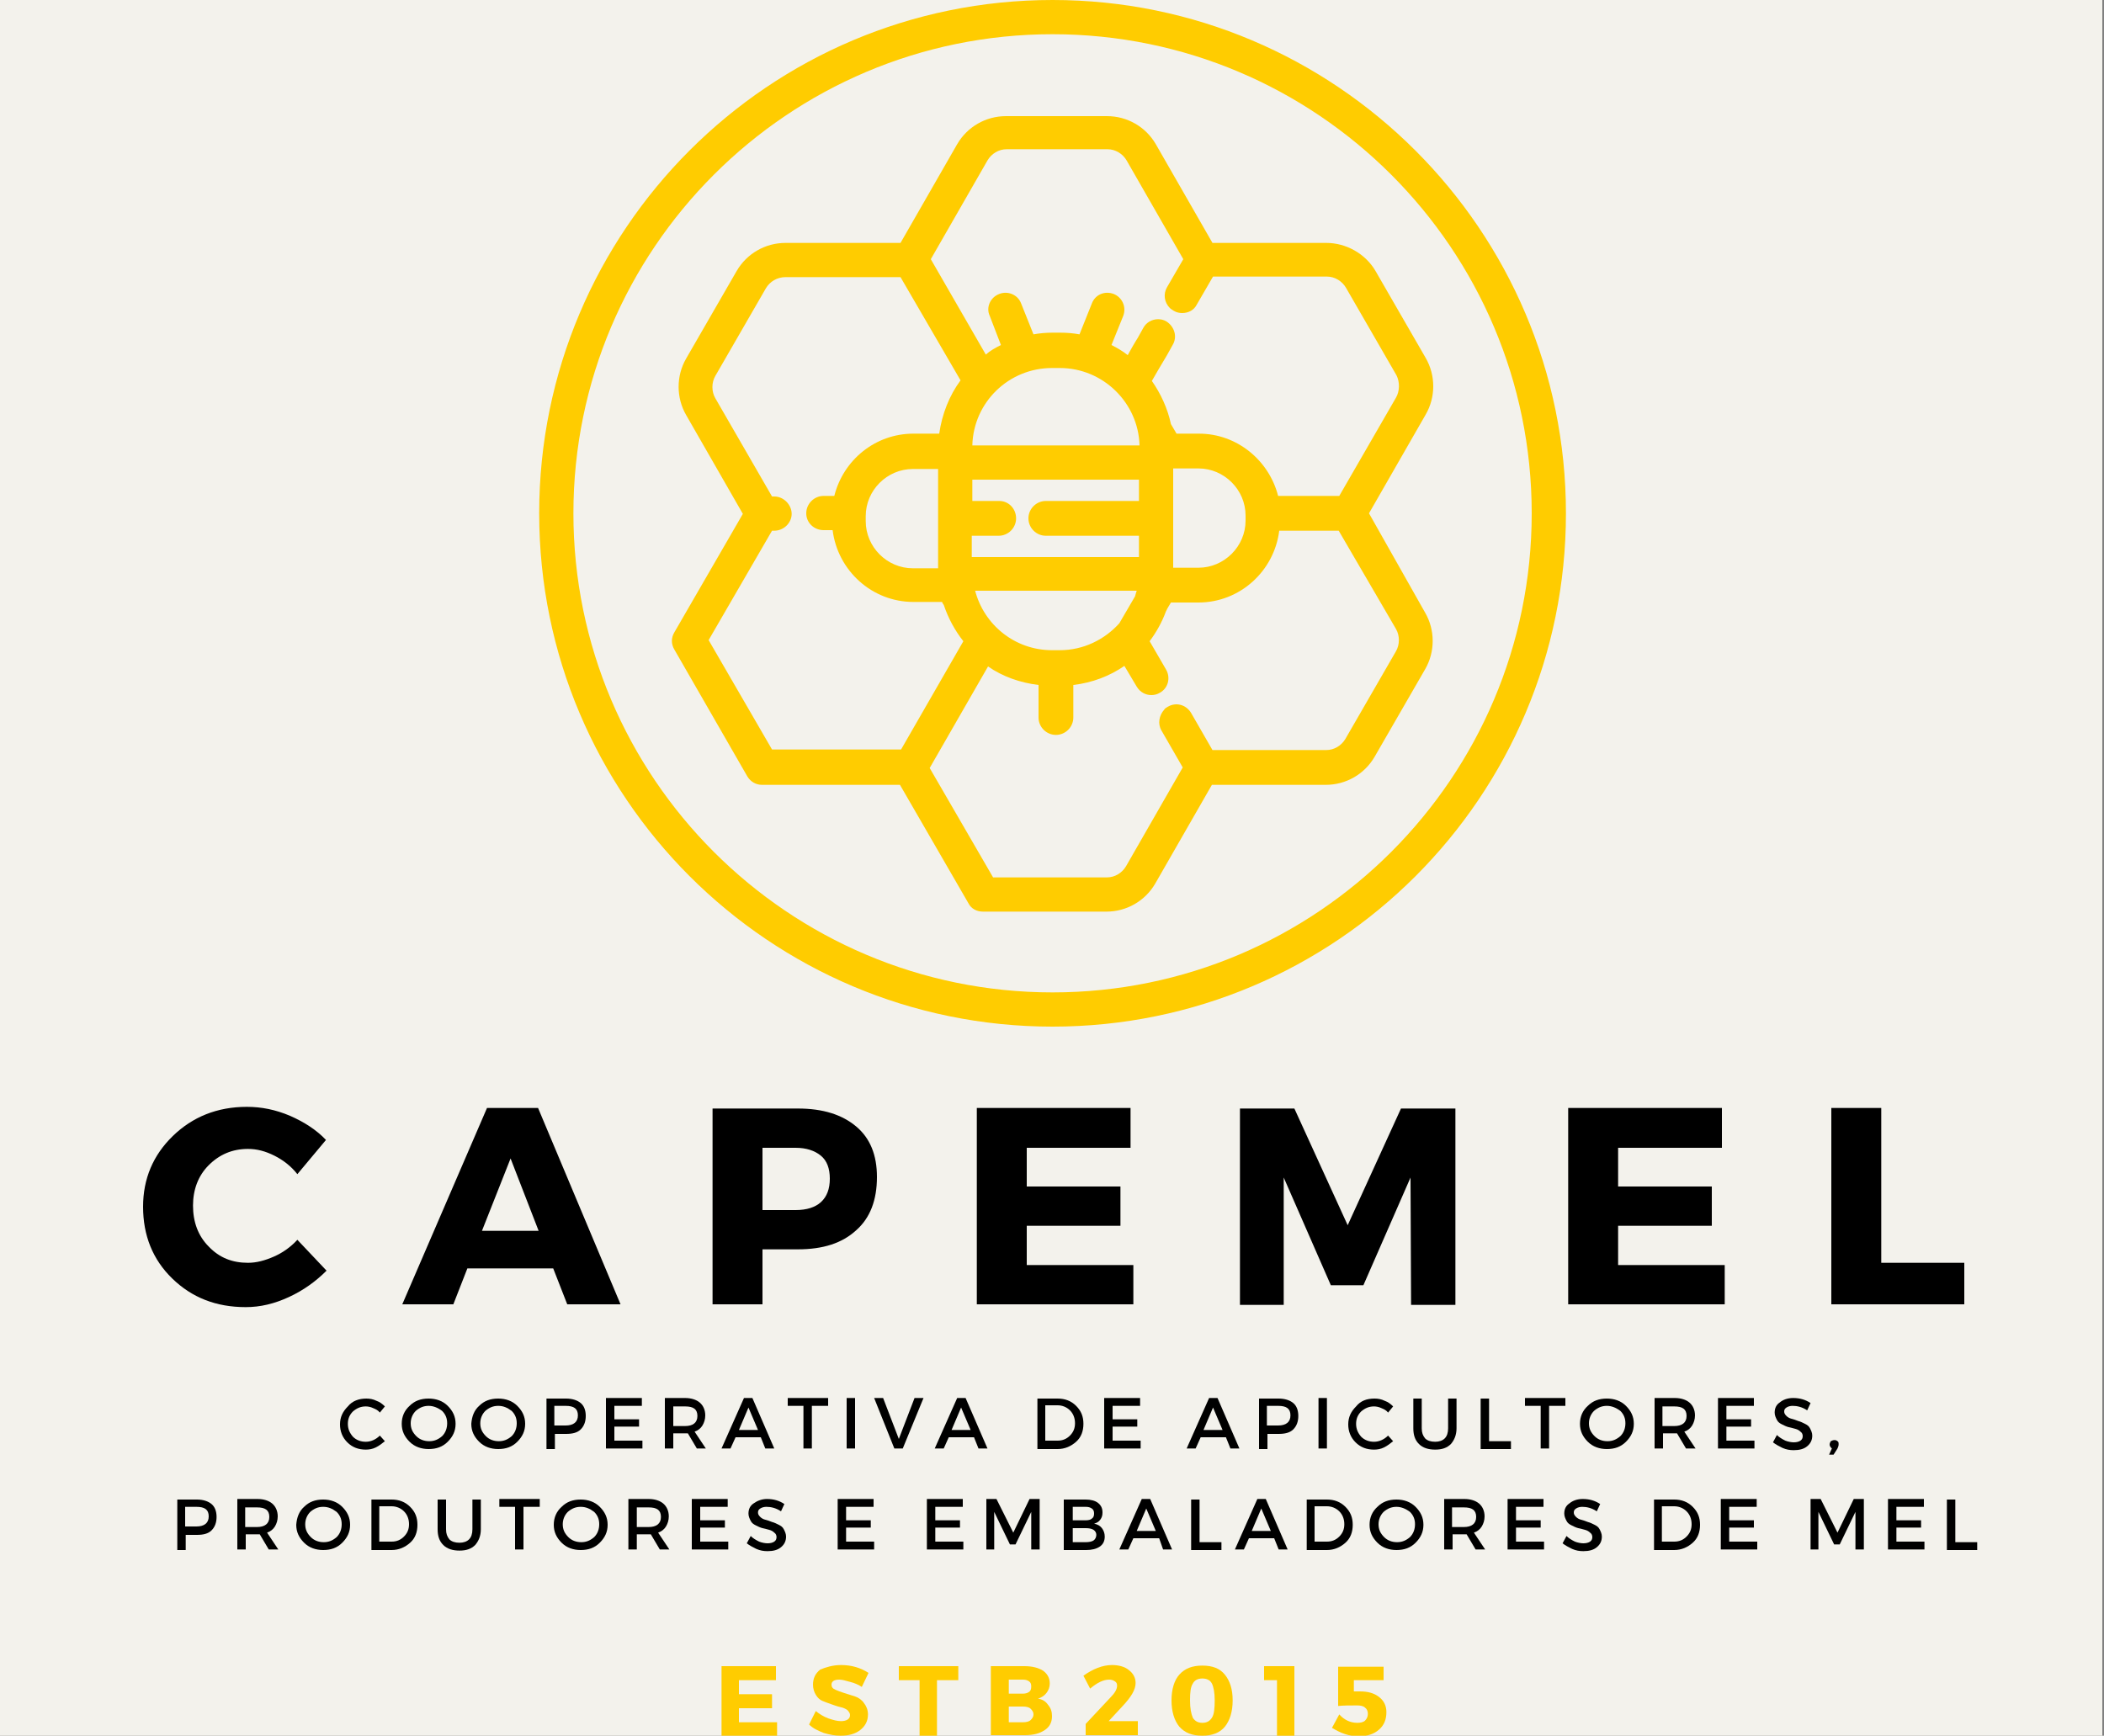 <?xml version="1.0" encoding="utf-8"?>
<!-- Generator: Adobe Illustrator 23.0.1, SVG Export Plug-In . SVG Version: 6.00 Build 0)  -->
<svg version="1.1" id="Camada_1" xmlns="http://www.w3.org/2000/svg" xmlns:xlink="http://www.w3.org/1999/xlink" x="0px" y="0px"
	 viewBox="0 0 375 309.4" style="enable-background:new 0 0 375 309.4;" xml:space="preserve">
<rect x="0" y="0" width="375" height="309.4" fill="#808080" stroke="none"/>
<style type="text/css">
	.st0{fill:#F3F2EC;}
	.st1{fill:#FFCC00;}
	.st2{clip-path:url(#SVGID_2_);}
</style>
<rect x="-0.3" class="st0" width="375" height="309.5"/>
<path class="st1" d="M236.4,43.3h-20.3l-10.1-17.6c-1.8-3.1-5.1-5-8.7-5h-18c-3.6,0-6.9,1.9-8.7,5l-10.1,17.6h-20.5
	c-3.6,0-6.9,1.9-8.7,5l-9,15.6c-1.8,3.1-1.8,7,0,10.1l10.1,17.6l-12.2,21.1c-0.6,1-0.6,2.1,0,3.1l13,22.6c0.6,1,1.6,1.5,2.6,1.5
	h24.6l12.2,21.1c0.5,1,1.5,1.5,2.6,1.5h22c3.6,0,6.9-1.9,8.7-5l10.1-17.6h20.3c3.6,0,6.9-1.9,8.7-5l9-15.6c1.8-3.1,1.8-7,0-10.1
	L244,91.5l10.1-17.6c1.8-3.1,1.8-7,0-10.1l-9-15.6C243.3,45.2,239.9,43.3,236.4,43.3z M137.6,133.6l-11.3-19.5l11.3-19.5h0.4
	c1.7,0,3.1-1.4,3.1-3s-1.4-3.1-3.1-3.1h-0.4l-10.1-17.5c-0.7-1.2-0.7-2.8,0-4l9-15.6c0.7-1.2,2-2,3.5-2h20.5l10.7,18.4
	c-2,2.7-3.3,6-3.8,9.5c0,0,0,0,0,0h-4.6c-6.8,0-12.5,4.7-14.1,11.1h-1.9c-1.7,0-3.1,1.4-3.1,3.1s1.4,3,3.1,3h1.6
	c0.9,7.2,7,12.8,14.4,12.8h5.1l0.2,0.4c0,0,0.1,0.1,0.1,0.1c0.8,2.4,2,4.6,3.5,6.5l-11.1,19.3H137.6z M167.2,83.5v17.8h-4.5
	c-4.6,0-8.4-3.8-8.4-8.4v-0.9c0-4.6,3.8-8.4,8.4-8.4H167.2z M248.8,112.1c0.7,1.2,0.7,2.8,0,4l-9,15.6c-0.7,1.2-2,2-3.4,2h-20.3
	l-3.8-6.6c-0.9-1.5-2.7-2-4.2-1.1c-0.2,0.1-0.5,0.3-0.6,0.5c-0.9,1-1.2,2.5-0.5,3.7l3.8,6.6l-10.1,17.6c-0.7,1.2-2,2-3.4,2H177
	l-11.3-19.5l10.4-18.1c2.6,1.8,5.7,2.9,9,3.3v5.8c0,1.7,1.4,3.1,3.1,3.1s3.1-1.4,3.1-3.1v-5.8c3.4-0.4,6.5-1.6,9.1-3.4l2.2,3.7
	c0.6,1,1.6,1.5,2.6,1.5c0.5,0,1-0.1,1.5-0.4c1.5-0.8,2-2.7,1.1-4.2l-2.9-5c1.2-1.6,2.2-3.4,2.9-5.3l0.2-0.4c0-0.1,0.1-0.1,0.1-0.2
	l0.6-1h4.9c7.4,0,13.5-5.6,14.4-12.8h10.6L248.8,112.1z M178.1,89.3h-4.8v-3.8H203v3.8h-16.6c-1.7,0-3.1,1.4-3.1,3.1
	c0,1.7,1.4,3.1,3.1,3.1H203v3.8h-29.8v-3.8h4.8c1.7,0,3.1-1.4,3.1-3.1C181.1,90.7,179.8,89.3,178.1,89.3z M173.3,79.4
	c0.2-7.7,6.5-13.8,14.2-13.8h1.4c7.7,0,14,6.2,14.2,13.8H173.3z M202.6,105.3c-0.1,0.3-0.2,0.6-0.3,1l-2.8,4.8
	c-2.6,2.9-6.4,4.8-10.6,4.8h-1.4c-6.6,0-12.1-4.5-13.7-10.6H202.6z M209.1,101.2V83.5h4.5c4.6,0,8.4,3.8,8.4,8.4v0.9
	c0,4.6-3.8,8.4-8.4,8.4H209.1z M248.8,70.9l-10.1,17.5h-10.9c-1.6-6.3-7.3-11.1-14.1-11.1h-4l-1-1.7c-0.6-2.8-1.8-5.4-3.4-7.7
	c0.7-1.2,1.6-2.8,2.7-4.6l1-1.8c0.9-1.5,0.3-3.3-1.1-4.2c-0.5-0.3-1-0.4-1.5-0.4c-1.1,0-2.1,0.6-2.6,1.5l-1,1.8
	c-0.7,1.1-1.3,2.2-1.8,3.1c-0.9-0.7-1.9-1.3-2.9-1.8l2.1-5.2c0.6-1.6-0.2-3.3-1.7-3.9c-1.6-0.6-3.3,0.1-3.9,1.7l-2.2,5.5
	c-1.1-0.2-2.2-0.3-3.4-0.3h-1.4c-1.2,0-2.3,0.1-3.4,0.3l-2.2-5.5c-0.6-1.6-2.4-2.3-3.9-1.7c-1.6,0.6-2.4,2.4-1.7,3.9l2,5.2
	c-1,0.5-1.9,1-2.7,1.7l-9.8-17l10.1-17.6c0.7-1.2,2-2,3.4-2h18c1.4,0,2.7,0.8,3.4,2l10.1,17.6l-2.9,5c-0.7,1.2-0.5,2.7,0.5,3.7
	c0.2,0.2,0.4,0.3,0.7,0.5c0.5,0.3,1,0.4,1.5,0.4c1.1,0,2.1-0.5,2.6-1.5l2.9-5h20.3c1.4,0,2.7,0.8,3.4,2l9,15.6
	C249.5,68.1,249.5,69.7,248.8,70.9z"/>
<g>
	<defs>
		<rect id="SVGID_1_" x="96.1" width="183" height="183"/>
	</defs>
	<clipPath id="SVGID_2_">
		<use xlink:href="#SVGID_1_"  style="overflow:visible;"/>
	</clipPath>
	<g class="st2">
		<path class="st1" d="M187.6,0c-50.5,0-91.5,41-91.5,91.5s41,91.5,91.5,91.5c50.5,0,91.5-41,91.5-91.5S238,0,187.6,0z M187.6,176.9
			c-47.1,0-85.4-38.3-85.4-85.4s38.3-85.4,85.4-85.4c47.1,0,85.4,38.3,85.4,85.4S234.7,176.9,187.6,176.9z"/>
	</g>
</g>
<g>
	<g>
		<g id="glyph-0-1">
			<path d="M44,197.3c2.6,0,5.1,0.5,7.7,1.6c2.5,1.1,4.7,2.5,6.4,4.3l-5.1,6.1c-1.1-1.4-2.5-2.5-4.1-3.3c-1.6-0.8-3.1-1.2-4.7-1.2
				c-2.8,0-5.1,1-7,2.9c-1.9,1.9-2.8,4.4-2.8,7.2c0,2.9,0.9,5.4,2.8,7.3c1.9,2,4.2,2.9,7,2.9c1.5,0,3-0.4,4.6-1.1
				c1.6-0.7,3-1.7,4.2-3l5.2,5.5c-1.9,1.9-4.1,3.5-6.7,4.7c-2.6,1.2-5.1,1.8-7.7,1.8c-5.3,0-9.6-1.7-13.1-5.1
				c-3.5-3.4-5.2-7.7-5.2-12.8c0-5,1.8-9.2,5.3-12.6S38.7,197.3,44,197.3z"/>
		</g>
	</g>
</g>
<g>
	<g>
		<g id="glyph-0-2">
			<path d="M98.6,226.1H83.3l-2.5,6.4h-9.1l15.1-35h9.1l14.7,35h-9.5L98.6,226.1z M96,219.4l-5-12.9l-5.1,12.9H96z"/>
		</g>
	</g>
</g>
<g>
	<g>
		<g id="glyph-0-3">
			<path d="M127,197.6h15.2c4.5,0,7.9,1.1,10.4,3.2c2.5,2.1,3.7,5.1,3.7,9c0,4.1-1.2,7.3-3.7,9.5c-2.5,2.3-5.9,3.4-10.4,3.4h-6.3
				v9.8H127V197.6z M135.9,204.6v11.1h5.9c2,0,3.5-0.5,4.5-1.4c1.1-1,1.6-2.4,1.6-4.2c0-1.8-0.5-3.2-1.6-4.1
				c-1.1-0.9-2.6-1.4-4.5-1.4H135.9z"/>
		</g>
	</g>
</g>
<g>
	<g>
		<g id="glyph-0-4">
			<path d="M201.5,204.6H183v6.9h16.7v7H183v7h19v7h-27.9v-35h27.4V204.6z"/>
		</g>
	</g>
</g>
<g>
	<g>
		<g id="glyph-0-5">
			<path d="M259.3,232.6h-7.8l-0.1-22.7l-8.4,19.2h-5.8l-8.4-19.2v22.7H221v-35h9.7l9.5,20.8l9.5-20.8h9.7V232.6z"/>
		</g>
	</g>
</g>
<g>
	<g>
		<g>
			<path d="M306.9,204.6h-18.5v6.9h16.7v7h-16.7v7h19v7h-27.9v-35h27.4V204.6z"/>
		</g>
	</g>
</g>
<g>
	<g>
		<g id="glyph-0-6">
			<path d="M335.3,225.1h14.8v7.4h-23.7v-35h8.9V225.1z"/>
		</g>
	</g>
</g>
<g>
	<g>
		<g id="glyph-1-1">
		</g>
	</g>
</g>
<g>
	<g>
		<g id="glyph-1-2">
			<path d="M65.3,249.3c0.6,0,1.2,0.1,1.8,0.4c0.6,0.2,1.1,0.6,1.5,1l-0.9,1.1c-0.3-0.4-0.7-0.6-1.2-0.8c-0.4-0.2-0.9-0.3-1.3-0.3
				c-0.9,0-1.6,0.3-2.3,0.9c-0.6,0.6-0.9,1.3-0.9,2.2c0,0.9,0.3,1.6,0.9,2.3c0.6,0.6,1.4,0.9,2.3,0.9c0.9,0,1.8-0.4,2.5-1.1l0.9,1
				c-0.5,0.4-1,0.8-1.6,1.1c-0.6,0.3-1.2,0.4-1.8,0.4c-1.3,0-2.4-0.4-3.3-1.3c-0.9-0.9-1.3-2-1.3-3.2c0-1.3,0.5-2.3,1.4-3.2
				C62.8,249.7,64,249.3,65.3,249.3z"/>
		</g>
	</g>
</g>
<g>
	<g>
		<g id="glyph-1-3">
			<path d="M73,250.6c0.9-0.9,2-1.3,3.4-1.3c1.3,0,2.5,0.4,3.4,1.3c0.9,0.9,1.4,1.9,1.4,3.2c0,1.3-0.5,2.3-1.4,3.2
				c-0.9,0.9-2,1.3-3.4,1.3c-1.3,0-2.5-0.4-3.4-1.3c-0.9-0.9-1.4-1.9-1.4-3.2C71.6,252.5,72.1,251.4,73,250.6z M76.4,250.6
				c-0.9,0-1.6,0.3-2.3,0.9c-0.6,0.6-0.9,1.4-0.9,2.2c0,0.9,0.3,1.6,1,2.3c0.6,0.6,1.4,0.9,2.3,0.9s1.6-0.3,2.3-0.9
				c0.6-0.6,0.9-1.4,0.9-2.3c0-0.9-0.3-1.6-0.9-2.2C78,250.9,77.2,250.6,76.4,250.6z"/>
		</g>
	</g>
</g>
<g>
	<g>
		<g>
			<path d="M85.4,250.6c0.9-0.9,2-1.3,3.4-1.3c1.3,0,2.5,0.4,3.4,1.3c0.9,0.9,1.4,1.9,1.4,3.2c0,1.3-0.5,2.3-1.4,3.2
				c-0.9,0.9-2,1.3-3.4,1.3c-1.3,0-2.5-0.4-3.4-1.3c-0.9-0.9-1.4-1.9-1.4-3.2C84.1,252.5,84.5,251.4,85.4,250.6z M88.8,250.6
				c-0.9,0-1.6,0.3-2.3,0.9c-0.6,0.6-0.9,1.4-0.9,2.2c0,0.9,0.3,1.6,1,2.3c0.6,0.6,1.4,0.9,2.3,0.9s1.6-0.3,2.3-0.9
				c0.6-0.6,0.9-1.4,0.9-2.3c0-0.9-0.3-1.6-0.9-2.2C90.4,250.9,89.7,250.6,88.8,250.6z"/>
		</g>
	</g>
</g>
<g>
	<g>
		<g id="glyph-1-4">
			<path d="M97.3,249.3h3.6c1.1,0,2,0.3,2.6,0.8c0.6,0.5,0.9,1.3,0.9,2.3c0,1-0.3,1.8-0.9,2.4c-0.6,0.6-1.5,0.8-2.6,0.8h-2v2.7h-1.5
				V249.3z M98.8,250.6v3.5h2c1.4,0,2.2-0.6,2.2-1.8c0-1.2-0.7-1.7-2.2-1.7H98.8z"/>
		</g>
	</g>
</g>
<g>
	<g>
		<g id="glyph-1-5">
			<path d="M114.4,250.6h-4.9v2.4h4.4v1.3h-4.4v2.5h5v1.4H108v-9h6.4V250.6z"/>
		</g>
	</g>
</g>
<g>
	<g>
		<g id="glyph-1-6">
			<path d="M124.2,258.2l-1.6-2.7c-0.1,0-0.2,0-0.4,0H120v2.7h-1.5v-9h3.6c1.1,0,2,0.3,2.6,0.8c0.6,0.5,1,1.3,1,2.3
				c0,0.7-0.2,1.3-0.5,1.8c-0.3,0.5-0.8,0.9-1.4,1.1l2,3H124.2z M120,254.2h2.1c1.4,0,2.2-0.6,2.2-1.8c0-1.2-0.7-1.7-2.2-1.7H120
				V254.2z"/>
		</g>
	</g>
</g>
<g>
	<g>
		<g id="glyph-1-7">
			<path d="M135.6,256.2h-4.5l-0.9,2h-1.6l4-9h1.5l3.9,9h-1.6L135.6,256.2z M135.1,254.9l-1.7-4l-1.7,4H135.1z"/>
		</g>
	</g>
</g>
<g>
	<g>
		<g id="glyph-1-8">
			<path d="M147.5,250.6h-2.8v7.6h-1.5v-7.6h-2.8v-1.4h7.2V250.6z"/>
		</g>
	</g>
</g>
<g>
	<g>
		<g id="glyph-1-9">
			<path d="M152.4,258.2h-1.5v-9h1.5V258.2z"/>
		</g>
	</g>
</g>
<g>
	<g>
		<g id="glyph-1-10">
			<path d="M160.9,258.2h-1.5l-3.6-9h1.6l2.8,7.3l2.8-7.3h1.6L160.9,258.2z"/>
		</g>
	</g>
</g>
<g>
	<g>
		<g>
			<path d="M173.6,256.2h-4.5l-0.9,2h-1.6l4-9h1.5l3.9,9h-1.6L173.6,256.2z M173,254.9l-1.7-4l-1.7,4H173z"/>
		</g>
	</g>
</g>
<g>
	<g>
	</g>
</g>
<g>
	<g>
		<g id="glyph-1-11">
			<path d="M184.8,249.3h3.7c1.3,0,2.4,0.4,3.3,1.3s1.3,1.9,1.3,3.2c0,1.3-0.4,2.4-1.3,3.2s-2,1.3-3.3,1.3h-3.6V249.3z M186.3,250.6
				v6.2h2.2c0.9,0,1.6-0.3,2.2-0.9c0.6-0.6,0.9-1.3,0.9-2.2c0-0.9-0.3-1.7-0.9-2.3c-0.6-0.6-1.4-0.9-2.2-0.9H186.3z"/>
		</g>
	</g>
</g>
<g>
	<g>
		<g>
			<path d="M203.2,250.6h-4.9v2.4h4.4v1.3h-4.4v2.5h5v1.4h-6.5v-9h6.4V250.6z"/>
		</g>
	</g>
</g>
<g>
	<g>
	</g>
</g>
<g>
	<g>
		<g>
			<path d="M218.5,256.2H214l-0.9,2h-1.6l4-9h1.5l3.9,9h-1.6L218.5,256.2z M217.9,254.9l-1.7-4l-1.7,4H217.9z"/>
		</g>
	</g>
</g>
<g>
	<g>
		<g>
			<path d="M224.3,249.3h3.6c1.1,0,2,0.3,2.6,0.8c0.6,0.5,0.9,1.3,0.9,2.3c0,1-0.3,1.8-0.9,2.4c-0.6,0.6-1.5,0.8-2.6,0.8h-2v2.7
				h-1.5V249.3z M225.8,250.6v3.5h2c1.4,0,2.2-0.6,2.2-1.8c0-1.2-0.7-1.7-2.2-1.7H225.8z"/>
		</g>
	</g>
</g>
<g>
	<g>
		<g>
			<path d="M236.5,258.2H235v-9h1.5V258.2z"/>
		</g>
	</g>
</g>
<g>
	<g>
		<g>
			<path d="M245,249.3c0.6,0,1.2,0.1,1.8,0.4c0.6,0.2,1.1,0.6,1.5,1l-0.9,1.1c-0.3-0.4-0.7-0.6-1.2-0.8c-0.4-0.2-0.9-0.3-1.3-0.3
				c-0.9,0-1.6,0.3-2.3,0.9c-0.6,0.6-0.9,1.3-0.9,2.2c0,0.9,0.3,1.6,0.9,2.3c0.6,0.6,1.4,0.9,2.3,0.9c0.9,0,1.8-0.4,2.5-1.1l0.9,1
				c-0.5,0.4-1,0.8-1.6,1.1c-0.6,0.3-1.2,0.4-1.8,0.4c-1.3,0-2.4-0.4-3.3-1.3c-0.9-0.9-1.3-2-1.3-3.2c0-1.3,0.5-2.3,1.4-3.2
				C242.5,249.7,243.6,249.3,245,249.3z"/>
		</g>
	</g>
</g>
<g>
	<g>
		<g id="glyph-1-12">
			<path d="M259.6,249.3v5.3c0,1.2-0.4,2.1-1,2.8c-0.7,0.7-1.6,1-2.8,1c-1.2,0-2.2-0.3-2.9-1c-0.7-0.7-1-1.6-1-2.8v-5.3h1.5v5.3
				c0,0.8,0.2,1.3,0.6,1.8c0.4,0.4,1,0.6,1.8,0.6c0.7,0,1.3-0.2,1.7-0.6c0.4-0.4,0.6-1,0.6-1.8v-5.3H259.6z"/>
		</g>
	</g>
</g>
<g>
	<g>
		<g id="glyph-1-13">
			<path d="M265.4,256.9h3.9v1.4h-5.4v-9h1.5V256.9z"/>
		</g>
	</g>
</g>
<g>
	<g>
		<g>
			<path d="M278.9,250.6h-2.8v7.6h-1.5v-7.6h-2.8v-1.4h7.2V250.6z"/>
		</g>
	</g>
</g>
<g>
	<g>
		<g>
			<path d="M283,250.6c0.9-0.9,2-1.3,3.4-1.3c1.3,0,2.5,0.4,3.4,1.3c0.9,0.9,1.4,1.9,1.4,3.2c0,1.3-0.5,2.3-1.4,3.2
				c-0.9,0.9-2,1.3-3.4,1.3c-1.3,0-2.5-0.4-3.4-1.3c-0.9-0.9-1.4-1.9-1.4-3.2C281.6,252.5,282.1,251.4,283,250.6z M286.4,250.6
				c-0.9,0-1.6,0.3-2.3,0.9c-0.6,0.6-0.9,1.4-0.9,2.2c0,0.9,0.3,1.6,1,2.3c0.6,0.6,1.4,0.9,2.3,0.9s1.6-0.3,2.3-0.9
				c0.6-0.6,0.9-1.4,0.9-2.3c0-0.9-0.3-1.6-0.9-2.2C288,250.9,287.2,250.6,286.4,250.6z"/>
		</g>
	</g>
</g>
<g>
	<g>
		<g>
			<path d="M300.5,258.2l-1.6-2.7c-0.1,0-0.2,0-0.4,0h-2.1v2.7h-1.5v-9h3.6c1.1,0,2,0.3,2.6,0.8c0.6,0.5,1,1.3,1,2.3
				c0,0.7-0.2,1.3-0.5,1.8c-0.3,0.5-0.8,0.9-1.4,1.1l2,3H300.5z M296.3,254.2h2.1c1.4,0,2.2-0.6,2.2-1.8c0-1.2-0.7-1.7-2.2-1.7h-2.1
				V254.2z"/>
		</g>
	</g>
</g>
<g>
	<g>
		<g>
			<path d="M312.6,250.6h-4.9v2.4h4.4v1.3h-4.4v2.5h5v1.4h-6.5v-9h6.4V250.6z"/>
		</g>
	</g>
</g>
<g>
	<g>
		<g id="glyph-1-14">
			<path d="M319.6,249.2c1.2,0,2.2,0.3,3.1,0.9l-0.6,1.3c-0.9-0.6-1.8-0.8-2.6-0.8c-0.4,0-0.8,0.1-1.1,0.3c-0.3,0.2-0.4,0.4-0.4,0.7
				c0,0.3,0.1,0.5,0.4,0.8c0.2,0.2,0.5,0.4,0.9,0.5c0.4,0.1,0.7,0.2,1.2,0.4c0.4,0.1,0.8,0.3,1.2,0.5c0.4,0.2,0.7,0.4,0.9,0.8
				c0.2,0.4,0.4,0.8,0.4,1.3c0,0.8-0.3,1.4-0.9,1.9s-1.4,0.7-2.4,0.7c-0.7,0-1.3-0.1-2-0.4c-0.6-0.3-1.2-0.6-1.7-1l0.7-1.3
				c0.4,0.4,0.9,0.7,1.5,1c0.5,0.2,1.1,0.3,1.5,0.3c0.5,0,0.9-0.1,1.2-0.3c0.3-0.2,0.4-0.5,0.4-0.8c0-0.3-0.1-0.6-0.4-0.8
				c-0.2-0.2-0.5-0.4-0.9-0.5c-0.4-0.1-0.7-0.2-1.2-0.3c-0.4-0.1-0.8-0.3-1.2-0.5c-0.4-0.2-0.7-0.4-0.9-0.8
				c-0.2-0.4-0.4-0.8-0.4-1.3c0-0.8,0.3-1.4,0.9-1.8C317.8,249.5,318.6,249.2,319.6,249.2z"/>
		</g>
	</g>
</g>
<g>
	<g>
		<g id="glyph-1-15">
			<path d="M327,256.7c0.2,0,0.4,0.1,0.5,0.2c0.2,0.1,0.2,0.3,0.2,0.6c0,0.2-0.1,0.5-0.2,0.7l-0.7,1.1H326l0.5-1.1
				c-0.2-0.2-0.4-0.4-0.4-0.7c0-0.2,0.1-0.4,0.2-0.6C326.5,256.8,326.7,256.7,327,256.7z"/>
		</g>
	</g>
</g>
<g>
	<g>
		<g>
			<path d="M31.5,267.3h3.6c1.1,0,2,0.3,2.6,0.8c0.6,0.5,0.9,1.3,0.9,2.3c0,1-0.3,1.8-0.9,2.4c-0.6,0.6-1.5,0.8-2.6,0.8h-2v2.7h-1.5
				V267.3z M33,268.6v3.5h2c1.4,0,2.2-0.6,2.2-1.8c0-1.2-0.7-1.7-2.2-1.7H33z"/>
		</g>
	</g>
</g>
<g>
	<g>
		<g>
			<path d="M47.9,276.2l-1.6-2.7c-0.1,0-0.2,0-0.4,0h-2.1v2.7h-1.5v-9h3.6c1.1,0,2,0.3,2.6,0.8c0.6,0.5,1,1.3,1,2.3
				c0,0.7-0.2,1.3-0.5,1.8c-0.3,0.5-0.8,0.9-1.4,1.1l2,3H47.9z M43.7,272.2h2.1c1.4,0,2.2-0.6,2.2-1.8c0-1.2-0.7-1.7-2.2-1.7h-2.1
				V272.2z"/>
		</g>
	</g>
</g>
<g>
	<g>
		<g>
			<path d="M54.2,268.6c0.9-0.9,2-1.3,3.4-1.3c1.3,0,2.5,0.4,3.4,1.3c0.9,0.9,1.4,1.9,1.4,3.2c0,1.3-0.5,2.3-1.4,3.2
				c-0.9,0.9-2,1.3-3.4,1.3c-1.3,0-2.5-0.4-3.4-1.3c-0.9-0.9-1.4-1.9-1.4-3.2C52.9,270.5,53.3,269.4,54.2,268.6z M57.6,268.6
				c-0.9,0-1.6,0.3-2.3,0.9c-0.6,0.6-0.9,1.4-0.9,2.2c0,0.9,0.3,1.6,1,2.3c0.6,0.6,1.4,0.9,2.3,0.9s1.6-0.3,2.3-0.9
				c0.6-0.6,0.9-1.4,0.9-2.3c0-0.9-0.3-1.6-0.9-2.2C59.2,268.9,58.5,268.6,57.6,268.6z"/>
		</g>
	</g>
</g>
<g>
	<g>
		<g>
			<path d="M66.1,267.3h3.7c1.3,0,2.4,0.4,3.3,1.3s1.3,1.9,1.3,3.2c0,1.3-0.4,2.4-1.3,3.2s-2,1.3-3.3,1.3h-3.6V267.3z M67.6,268.6
				v6.2h2.2c0.9,0,1.6-0.3,2.2-0.9c0.6-0.6,0.9-1.3,0.9-2.2c0-0.9-0.3-1.7-0.9-2.3c-0.6-0.6-1.4-0.9-2.2-0.9H67.6z"/>
		</g>
	</g>
</g>
<g>
	<g>
		<g>
			<path d="M85.7,267.3v5.3c0,1.2-0.4,2.1-1,2.8c-0.7,0.7-1.6,1-2.8,1c-1.2,0-2.2-0.3-2.9-1c-0.7-0.7-1-1.6-1-2.8v-5.3h1.5v5.3
				c0,0.8,0.2,1.3,0.6,1.8c0.4,0.4,1,0.6,1.8,0.6c0.7,0,1.3-0.2,1.7-0.6c0.4-0.4,0.6-1,0.6-1.8v-5.3H85.7z"/>
		</g>
	</g>
</g>
<g>
	<g>
		<g>
			<path d="M96.1,268.6h-2.8v7.6h-1.5v-7.6h-2.8v-1.4h7.2V268.6z"/>
		</g>
	</g>
</g>
<g>
	<g>
		<g>
			<path d="M100.1,268.6c0.9-0.9,2-1.3,3.4-1.3c1.3,0,2.5,0.4,3.4,1.3c0.9,0.9,1.4,1.9,1.4,3.2c0,1.3-0.5,2.3-1.4,3.2
				c-0.9,0.9-2,1.3-3.4,1.3c-1.3,0-2.5-0.4-3.4-1.3c-0.9-0.9-1.4-1.9-1.4-3.2C98.7,270.5,99.2,269.4,100.1,268.6z M103.5,268.6
				c-0.9,0-1.6,0.3-2.3,0.9c-0.6,0.6-0.9,1.4-0.9,2.2c0,0.9,0.3,1.6,1,2.3c0.6,0.6,1.4,0.9,2.3,0.9s1.6-0.3,2.3-0.9
				c0.6-0.6,0.9-1.4,0.9-2.3c0-0.9-0.3-1.6-0.9-2.2C105.1,268.9,104.4,268.6,103.5,268.6z"/>
		</g>
	</g>
</g>
<g>
	<g>
		<g>
			<path d="M117.6,276.2l-1.6-2.7c-0.1,0-0.2,0-0.4,0h-2.1v2.7h-1.5v-9h3.6c1.1,0,2,0.3,2.6,0.8c0.6,0.5,1,1.3,1,2.3
				c0,0.7-0.2,1.3-0.5,1.8c-0.3,0.5-0.8,0.9-1.4,1.1l2,3H117.6z M113.5,272.2h2.1c1.4,0,2.2-0.6,2.2-1.8c0-1.2-0.7-1.7-2.2-1.7h-2.1
				V272.2z"/>
		</g>
	</g>
</g>
<g>
	<g>
		<g>
			<path d="M129.7,268.6h-4.9v2.4h4.4v1.3h-4.4v2.5h5v1.4h-6.5v-9h6.4V268.6z"/>
		</g>
	</g>
</g>
<g>
	<g>
		<g>
			<path d="M136.7,267.2c1.2,0,2.2,0.3,3.1,0.9l-0.6,1.3c-0.9-0.6-1.8-0.8-2.6-0.8c-0.4,0-0.8,0.1-1.1,0.3c-0.3,0.2-0.4,0.4-0.4,0.7
				c0,0.3,0.1,0.5,0.4,0.8c0.2,0.2,0.5,0.4,0.9,0.5c0.4,0.1,0.7,0.2,1.2,0.4c0.4,0.1,0.8,0.3,1.2,0.5c0.4,0.2,0.7,0.4,0.9,0.8
				c0.2,0.4,0.4,0.8,0.4,1.3c0,0.8-0.3,1.4-0.9,1.9s-1.4,0.7-2.4,0.7c-0.7,0-1.3-0.1-2-0.4c-0.6-0.3-1.2-0.6-1.7-1l0.7-1.3
				c0.4,0.4,0.9,0.7,1.5,1c0.5,0.2,1.1,0.3,1.5,0.3c0.5,0,0.9-0.1,1.2-0.3c0.3-0.2,0.4-0.5,0.4-0.8c0-0.3-0.1-0.6-0.4-0.8
				c-0.2-0.2-0.5-0.4-0.9-0.5c-0.4-0.1-0.7-0.2-1.2-0.3c-0.4-0.1-0.8-0.3-1.2-0.5c-0.4-0.2-0.7-0.4-0.9-0.8
				c-0.2-0.4-0.4-0.8-0.4-1.3c0-0.8,0.3-1.4,0.9-1.8C135,267.5,135.8,267.2,136.7,267.2z"/>
		</g>
	</g>
</g>
<g>
	<g>
	</g>
</g>
<g>
	<g>
		<g>
			<path d="M155.7,268.6h-4.9v2.4h4.4v1.3h-4.4v2.5h5v1.4h-6.5v-9h6.4V268.6z"/>
		</g>
	</g>
</g>
<g>
	<g>
	</g>
</g>
<g>
	<g>
		<g>
			<path d="M171.6,268.6h-4.9v2.4h4.4v1.3h-4.4v2.5h5v1.4h-6.5v-9h6.4V268.6z"/>
		</g>
	</g>
</g>
<g>
	<g>
		<g id="glyph-1-16">
			<path d="M185.2,276.2h-1.4v-6.7l-2.8,5.8h-1l-2.8-5.8v6.7h-1.4v-9h1.8l3,6l2.9-6h1.8V276.2z"/>
		</g>
	</g>
</g>
<g>
	<g>
		<g id="glyph-1-17">
			<path d="M189.6,267.3h3.9c0.9,0,1.7,0.2,2.2,0.6c0.5,0.4,0.8,0.9,0.8,1.7c0,0.5-0.1,0.9-0.4,1.3c-0.3,0.4-0.7,0.6-1.1,0.7
				c0.6,0.1,1.1,0.4,1.4,0.8c0.3,0.4,0.5,0.9,0.5,1.5c0,0.8-0.3,1.4-0.9,1.8c-0.6,0.4-1.4,0.6-2.4,0.6h-4V267.3z M191.2,268.6v2.4
				h2.3c0.5,0,0.9-0.1,1.1-0.3c0.3-0.2,0.4-0.5,0.4-0.9s-0.1-0.7-0.4-0.9c-0.3-0.2-0.6-0.3-1.1-0.3H191.2z M191.2,272.3v2.6h2.3
				c0.6,0,1.1-0.1,1.4-0.3c0.3-0.2,0.5-0.6,0.5-1c0-0.4-0.2-0.7-0.5-0.9c-0.3-0.2-0.8-0.3-1.4-0.3H191.2z"/>
		</g>
	</g>
</g>
<g>
	<g>
		<g>
			<path d="M206.6,274.2H202l-0.9,2h-1.6l4-9h1.5l3.9,9h-1.6L206.6,274.2z M206,272.9l-1.7-4l-1.7,4H206z"/>
		</g>
	</g>
</g>
<g>
	<g>
		<g>
			<path d="M213.8,274.9h3.9v1.4h-5.4v-9h1.5V274.9z"/>
		</g>
	</g>
</g>
<g>
	<g>
		<g>
			<path d="M227.1,274.2h-4.5l-0.9,2h-1.6l4-9h1.5l3.9,9h-1.6L227.1,274.2z M226.5,272.9l-1.7-4l-1.7,4H226.5z"/>
		</g>
	</g>
</g>
<g>
	<g>
		<g>
			<path d="M232.8,267.3h3.7c1.3,0,2.4,0.4,3.3,1.3s1.3,1.9,1.3,3.2c0,1.3-0.4,2.4-1.3,3.2s-2,1.3-3.3,1.3h-3.6V267.3z M234.3,268.6
				v6.2h2.2c0.9,0,1.6-0.3,2.2-0.9c0.6-0.6,0.9-1.3,0.9-2.2c0-0.9-0.3-1.7-0.9-2.3c-0.6-0.6-1.4-0.9-2.2-0.9H234.3z"/>
		</g>
	</g>
</g>
<g>
	<g>
		<g>
			<path d="M245.5,268.6c0.9-0.9,2-1.3,3.4-1.3c1.3,0,2.5,0.4,3.4,1.3c0.9,0.9,1.4,1.9,1.4,3.2c0,1.3-0.5,2.3-1.4,3.2
				c-0.9,0.9-2,1.3-3.4,1.3c-1.3,0-2.5-0.4-3.4-1.3c-0.9-0.9-1.4-1.9-1.4-3.2C244.1,270.5,244.6,269.4,245.5,268.6z M248.9,268.6
				c-0.9,0-1.6,0.3-2.3,0.9c-0.6,0.6-0.9,1.4-0.9,2.2c0,0.9,0.3,1.6,1,2.3c0.6,0.6,1.4,0.9,2.3,0.9s1.6-0.3,2.3-0.9
				c0.6-0.6,0.9-1.4,0.9-2.3c0-0.9-0.3-1.6-0.9-2.2C250.5,268.9,249.7,268.6,248.9,268.6z"/>
		</g>
	</g>
</g>
<g>
	<g>
		<g>
			<path d="M263,276.2l-1.6-2.7c-0.1,0-0.2,0-0.4,0h-2.1v2.7h-1.5v-9h3.6c1.1,0,2,0.3,2.6,0.8c0.6,0.5,1,1.3,1,2.3
				c0,0.7-0.2,1.3-0.5,1.8c-0.3,0.5-0.8,0.9-1.4,1.1l2,3H263z M258.8,272.2h2.1c1.4,0,2.2-0.6,2.2-1.8c0-1.2-0.7-1.7-2.2-1.7h-2.1
				V272.2z"/>
		</g>
	</g>
</g>
<g>
	<g>
		<g>
			<path d="M275.1,268.6h-4.9v2.4h4.4v1.3h-4.4v2.5h5v1.4h-6.5v-9h6.4V268.6z"/>
		</g>
	</g>
</g>
<g>
	<g>
		<g>
			<path d="M282.1,267.2c1.2,0,2.2,0.3,3.1,0.9l-0.6,1.3c-0.9-0.6-1.8-0.8-2.6-0.8c-0.4,0-0.8,0.1-1.1,0.3c-0.3,0.2-0.4,0.4-0.4,0.7
				c0,0.3,0.1,0.5,0.4,0.8c0.2,0.2,0.5,0.4,0.9,0.5c0.4,0.1,0.7,0.2,1.2,0.4c0.4,0.1,0.8,0.3,1.2,0.5c0.4,0.2,0.7,0.4,0.9,0.8
				c0.2,0.4,0.4,0.8,0.4,1.3c0,0.8-0.3,1.4-0.9,1.9s-1.4,0.7-2.4,0.7c-0.7,0-1.3-0.1-2-0.4c-0.6-0.3-1.2-0.6-1.7-1l0.7-1.3
				c0.4,0.4,0.9,0.7,1.5,1c0.5,0.2,1.1,0.3,1.5,0.3c0.5,0,0.9-0.1,1.2-0.3c0.3-0.2,0.4-0.5,0.4-0.8c0-0.3-0.1-0.6-0.4-0.8
				c-0.2-0.2-0.5-0.4-0.9-0.5c-0.4-0.1-0.7-0.2-1.2-0.3c-0.4-0.1-0.8-0.3-1.2-0.5c-0.4-0.2-0.7-0.4-0.9-0.8
				c-0.2-0.4-0.4-0.8-0.4-1.3c0-0.8,0.3-1.4,0.9-1.8C280.3,267.5,281.1,267.2,282.1,267.2z"/>
		</g>
	</g>
</g>
<g>
	<g>
	</g>
</g>
<g>
	<g>
		<g>
			<path d="M294.7,267.3h3.7c1.3,0,2.4,0.4,3.3,1.3s1.3,1.9,1.3,3.2c0,1.3-0.4,2.4-1.3,3.2s-2,1.3-3.3,1.3h-3.6V267.3z M296.2,268.6
				v6.2h2.2c0.9,0,1.6-0.3,2.2-0.9c0.6-0.6,0.9-1.3,0.9-2.2c0-0.9-0.3-1.7-0.9-2.3c-0.6-0.6-1.4-0.9-2.2-0.9H296.2z"/>
		</g>
	</g>
</g>
<g>
	<g>
		<g>
			<path d="M313.1,268.6h-4.9v2.4h4.4v1.3h-4.4v2.5h5v1.4h-6.5v-9h6.4V268.6z"/>
		</g>
	</g>
</g>
<g>
	<g>
	</g>
</g>
<g>
	<g>
		<g>
			<path d="M332.1,276.2h-1.4v-6.7l-2.8,5.8h-1l-2.8-5.8v6.7h-1.4v-9h1.8l3,6l2.9-6h1.8V276.2z"/>
		</g>
	</g>
</g>
<g>
	<g>
		<g>
			<path d="M342.9,268.6H338v2.4h4.4v1.3H338v2.5h5v1.4h-6.5v-9h6.4V268.6z"/>
		</g>
	</g>
</g>
<g>
	<g>
		<g>
			<path d="M348.5,274.9h3.9v1.4H347v-9h1.5V274.9z"/>
		</g>
	</g>
</g>
<g>
	<g>
		<g id="glyph-2-1">
			<path class="st1" d="M138.2,299.5h-6.5v2.5h5.9v2.5h-5.9v2.5h6.8v2.5h-9.9V297h9.7V299.5z"/>
		</g>
	</g>
</g>
<g>
	<g>
		<g id="glyph-2-2">
			<path class="st1" d="M149.9,296.8c1.9,0,3.5,0.5,4.9,1.4l-1.2,2.5c-0.6-0.4-1.3-0.7-2.1-0.9c-0.7-0.2-1.4-0.4-1.9-0.4
				c-0.9,0-1.4,0.3-1.4,0.9c0,0.4,0.2,0.7,0.7,0.9c0.4,0.2,1,0.4,1.6,0.6c0.6,0.2,1.3,0.4,1.9,0.6c0.6,0.2,1.2,0.6,1.6,1.2
				c0.4,0.5,0.7,1.2,0.7,2c0,1.2-0.5,2.1-1.4,2.8c-0.9,0.7-2.1,1-3.5,1c-1,0-2-0.2-3-0.5c-1-0.4-1.9-0.8-2.6-1.5l1.2-2.4
				c0.6,0.5,1.4,1,2.2,1.3c0.9,0.3,1.6,0.5,2.3,0.5c0.5,0,0.9-0.1,1.2-0.3c0.3-0.2,0.4-0.5,0.4-0.8c0-0.3-0.2-0.6-0.5-0.9
				c-0.3-0.2-0.7-0.4-1.2-0.5c-0.5-0.1-1-0.3-1.6-0.5c-0.6-0.2-1.1-0.4-1.6-0.6c-0.5-0.2-0.9-0.6-1.2-1.1c-0.3-0.5-0.5-1.1-0.5-1.8
				c0-1.1,0.4-2,1.3-2.7C147.2,297.2,148.4,296.8,149.9,296.8z"/>
		</g>
	</g>
</g>
<g>
	<g>
		<g id="glyph-2-3">
			<path class="st1" d="M170.7,299.5h-3.7v9.9h-3.1v-9.9h-3.7V297h10.6V299.5z"/>
		</g>
	</g>
</g>
<g>
	<g>
		<g id="glyph-2-4">
			<path class="st1" d="M176.7,297h5.9c1.4,0,2.5,0.3,3.3,0.8c0.8,0.6,1.2,1.3,1.2,2.3c0,0.6-0.2,1.2-0.6,1.7
				c-0.4,0.5-0.9,0.8-1.5,1c0.8,0.1,1.4,0.5,1.8,1.1c0.5,0.6,0.7,1.2,0.7,2c0,1.1-0.4,1.9-1.3,2.5c-0.9,0.6-2,0.9-3.5,0.9h-6.1V297z
				 M179.8,299.4v2.5h2.5c0.5,0,0.8-0.1,1.1-0.3c0.3-0.2,0.4-0.5,0.4-1c0-0.4-0.1-0.7-0.4-0.9c-0.3-0.2-0.6-0.3-1.1-0.3H179.8z
				 M179.8,304.2v2.8h2.5c0.6,0,1.1-0.1,1.4-0.4c0.3-0.3,0.5-0.6,0.5-1c0-0.4-0.2-0.7-0.5-1c-0.3-0.3-0.8-0.4-1.4-0.4H179.8z"/>
		</g>
	</g>
</g>
<g>
	<g>
		<g id="glyph-2-5">
			<path class="st1" d="M198.2,296.8c1.2,0,2.3,0.3,3,0.9c0.8,0.6,1.2,1.4,1.2,2.3c0,1.2-0.8,2.5-2.3,4.1l-2.5,2.7h5.2v2.5h-9.3v-2
				l4.4-4.7c0.8-0.8,1.2-1.5,1.2-2.1c0-0.4-0.1-0.6-0.4-0.8c-0.3-0.2-0.6-0.3-1-0.3c-1,0-2.1,0.5-3.4,1.6l-1.2-2.3
				C194.8,297.5,196.5,296.8,198.2,296.8z"/>
		</g>
	</g>
</g>
<g>
	<g>
		<g id="glyph-2-6">
			<path class="st1" d="M214.3,296.9c1.8,0,3.1,0.5,4,1.6c0.9,1.1,1.4,2.6,1.4,4.6c0,2-0.5,3.6-1.4,4.7c-0.9,1.1-2.3,1.6-4,1.6
				c-1.8,0-3.1-0.5-4.1-1.6c-0.9-1.1-1.4-2.7-1.4-4.7c0-2,0.5-3.6,1.4-4.6C211.2,297.4,212.5,296.9,214.3,296.9z M214.3,299.2
				c-0.8,0-1.4,0.3-1.7,0.9c-0.4,0.6-0.5,1.6-0.5,3c0,1.4,0.2,2.4,0.5,3.1c0.4,0.6,0.9,0.9,1.7,0.9c0.8,0,1.3-0.3,1.7-0.9
				c0.4-0.6,0.5-1.7,0.5-3.1s-0.2-2.4-0.5-3C215.7,299.5,215.1,299.2,214.3,299.2z"/>
		</g>
	</g>
</g>
<g>
	<g>
		<g id="glyph-2-7">
			<path class="st1" d="M230.8,309.4h-3.2v-9.9h-2.3V297h5.4V309.4z"/>
		</g>
	</g>
</g>
<g>
	<g>
		<g id="glyph-2-8">
			<path class="st1" d="M246.6,299.5h-5.3v2h1.1c1.4,0,2.5,0.3,3.4,1c0.9,0.7,1.3,1.6,1.3,2.7c0,1.3-0.4,2.3-1.3,3.1
				c-0.9,0.8-2.1,1.2-3.6,1.2c-0.8,0-1.6-0.1-2.5-0.4c-0.9-0.3-1.6-0.7-2.3-1.1l1.3-2.4c0.9,1,2,1.5,3.2,1.5c0.6,0,1.1-0.1,1.4-0.4
				c0.3-0.3,0.5-0.7,0.5-1.2c0-0.5-0.2-0.9-0.5-1.1c-0.3-0.3-0.8-0.4-1.4-0.4c-1.4,0-2.5,0-3.4,0.1v-7h8.1V299.5z"/>
		</g>
	</g>
</g>
</svg>
